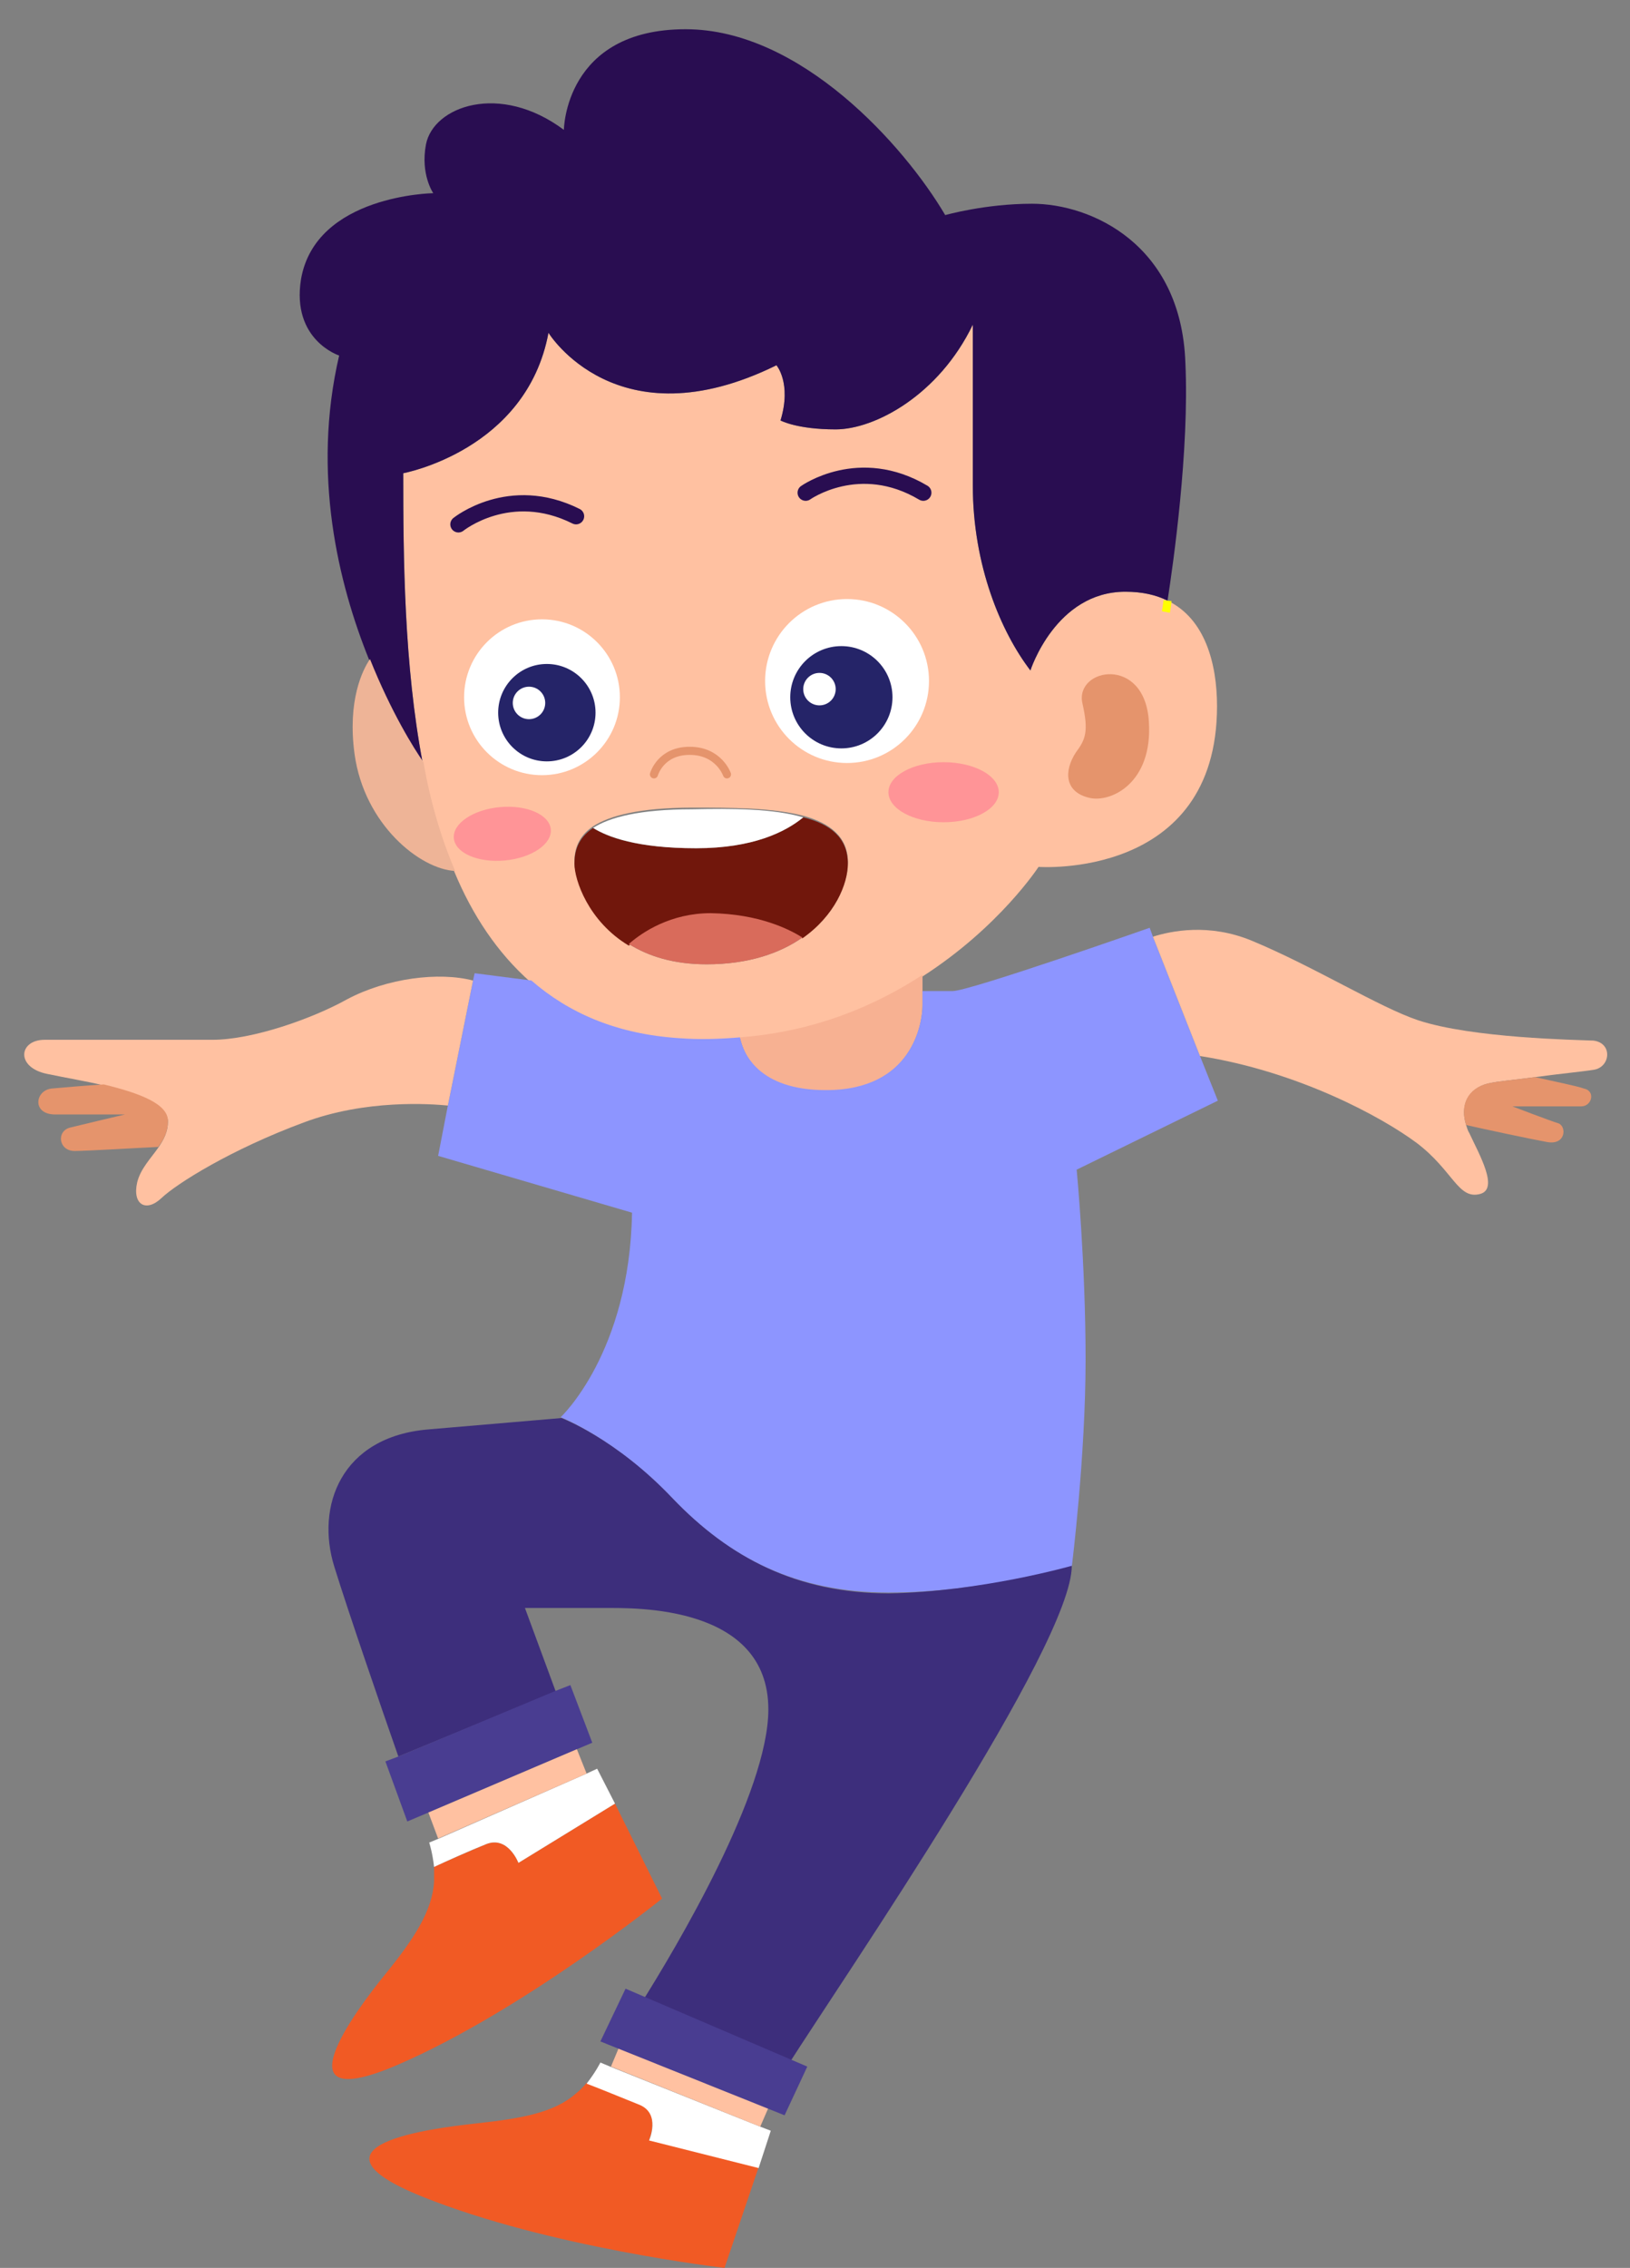 <?xml version="1.0" encoding="utf-8"?>
<!-- Generator: Adobe Illustrator 27.1.1, SVG Export Plug-In . SVG Version: 6.00 Build 0)  -->
<svg version="1.1" id="Layer_1" xmlns="http://www.w3.org/2000/svg" xmlns:xlink="http://www.w3.org/1999/xlink" x="0px" y="0px"
	 viewBox="0 0 200.9 279.4" style="enable-background:new 0 0 200.9 279.4;" xml:space="preserve">
<rect x="0" y="0" width="200.9" height="279.4" fill="#808080" stroke="none"/>
<style type="text/css">
	.st0{fill:#FFC1A1;}
	.st1{fill:#290D51;}
	.st2{fill:none;stroke:#FFFF00;stroke-miterlimit:10;}
	.st3{fill:#EEB497;}
	.st4{fill:#71170C;}
	.st5{fill:#D96B5B;}
	.st6{fill:#FFFFFF;}
	.st7{fill:none;stroke:#290D51;stroke-width:2;stroke-linecap:round;stroke-linejoin:round;stroke-miterlimit:10;}
	.st8{fill:none;stroke:#E5946C;stroke-linecap:round;stroke-linejoin:round;stroke-miterlimit:10;}
	.st9{fill:#F7B192;}
	.st10{fill:#8D95FF;}
	.st11{fill:#E5946C;}
	.st12{fill:#252468;}
	.st13{fill:#FF9497;}
	.st14{fill:#3D2E7C;}
	.st15{fill:#493D91;}
	.st16{fill:#F15A24;}
</style>
<g id="BG">
</g>
<g id="Home_banner_bg">
</g>
<g id="Bunny_running">
</g>
<g id="Logo">
</g>
<g id="Home_bg">
</g>
<g id="About_us">
</g>
<g id="Mountain">
</g>
<g id="Icons">
</g>
<g id="Baloon_2">
</g>
<g id="Baloon1">
</g>
<g id="Additioal_table">
</g>
<g id="Big_cake">
</g>
<g id="Mini_Table">
</g>
<g id="Additioal_girl">
</g>
<g id="Mini_Boy">
	<g>
		<path class="st0" d="M143.9,74c-1.4-0.7-3.1-1.1-5.2-1.1c-8.6,0-11.7,9.7-11.7,9.7c-3.6-4.7-7.1-12.9-7.1-22.8c0-10,0-19.8,0-19.8
			c-4.2,8.7-12.1,12.9-16.9,12.9c-4.8,0-6.8-1.1-6.8-1.1c1.4-4.6-0.5-6.8-0.5-6.8c-19.7,9.7-28.1-4-28.1-4
			c-2.7,14.5-17.9,17.3-17.9,17.3c0,10.4,0.1,23.6,2.4,35.7c0.9,4.7,2.2,9.2,3.9,13.4c2.2,5.3,5.3,10,9.4,13.6
			c4.6,4,10.5,6.6,18.2,7.1c2.6,0.2,5.1,0.1,7.5-0.1c9.3-0.7,16.8-4,22.6-7.7c9.5-6.1,14.3-13.5,14.3-13.5s22,1.6,22-19.8
			C150,81.7,148.5,76.2,143.9,74z M98.9,115.5c-2.7,1.9-6.6,3.3-11.8,3.3c-4.1,0-7.2-1-9.6-2.5c-5-3-6.7-8.1-6.7-10.1
			c0-1.5,0.4-3.1,2.3-4.4c2-1.3,5.7-2.3,12.2-2.3c4.8,0,9.9,0,13.7,1c3.3,0.9,5.5,2.6,5.5,5.7C104.5,108.9,102.9,112.8,98.9,115.5z"
			/>
		<path class="st1" d="M143.9,74c-1.4-0.7-3.1-1.1-5.2-1.1c-8.6,0-11.7,9.7-11.7,9.7c-3.6-4.7-7.1-12.9-7.1-22.8c0-10,0-19.8,0-19.8
			c-4.2,8.7-12.1,12.9-16.9,12.9c-4.8,0-6.8-1.1-6.8-1.1c1.4-4.6-0.5-6.8-0.5-6.8c-19.7,9.7-28.1-4-28.1-4
			c-2.7,14.5-17.9,17.3-17.9,17.3c0,10.4,0.1,23.6,2.4,35.7c-1.1-1.7-4-6.2-6.6-12.7c-3.8-9.4-7.1-22.9-3.7-37.5
			c0,0-5.9-1.9-4.7-9.4C38.9,24,53.4,23.8,53.4,23.8s-1.6-2.3-0.9-6c0.9-4.7,9.1-7.7,17-1.8c0,0,0.1-12.4,15-12.4
			c14.2,0,27,14.4,32,22.9c0,0,4.9-1.4,10.7-1.4c7.3,0,18.4,5,18.9,19.6C146.6,55.4,144.6,69.5,143.9,74z"/>
		<path class="st2" d="M143.9,74c-0.1,0.9-0.2,1.4-0.2,1.4"/>
		<path class="st3" d="M56.1,107.3c-4.3-0.2-11.2-5.7-12.4-14.4c-0.9-6.6,1-10.4,1.9-11.7c2.6,6.5,5.4,11,6.6,12.7
			C53,98.6,54.3,103.1,56.1,107.3z"/>
		<path class="st4" d="M104.5,106.4c0,2.5-1.6,6.4-5.6,9.2c-1.6-1-5.3-2.9-11.3-2.9c-4.9,0-8.4,2.3-10.1,3.8c-5-3-6.7-8.1-6.7-10.1
			c0-1.5,0.4-3.1,2.3-4.4c1.7,1.1,5.3,2.5,12.7,2.5c7,0,11-2,13.2-3.8C102.3,101.5,104.5,103.2,104.5,106.4z"/>
		<path class="st5" d="M98.9,115.5c-2.7,1.9-6.6,3.3-11.8,3.3c-4.1,0-7.2-1-9.6-2.5c1.7-1.5,5.2-3.8,10.1-3.8
			C93.6,112.6,97.3,114.5,98.9,115.5z"/>
		<path class="st6" d="M99,100.7c-2.2,1.8-6.2,3.8-13.2,3.8c-7.3,0-10.9-1.4-12.7-2.5c2-1.3,5.7-2.3,12.2-2.3
			C90.2,99.6,95.3,99.6,99,100.7z"/>
		<g>
			<path class="st7" d="M99.3,60.7c0,0,6.6-4.7,14.5,0"/>
			<path class="st7" d="M56.5,64.6c0,0,6.3-5.1,14.5-1"/>
			<path class="st8" d="M80.6,95.4c0,0,0.8-2.9,4.4-2.9s4.6,2.9,4.6,2.9"/>
		</g>
		<path class="st9" d="M113.7,120.1v3.8c0,2.2-1.3,10.5-11.9,10.5c-8.3,0-10.2-4.5-10.6-6.6C100.4,127.1,107.9,123.9,113.7,120.1z"
			/>
		<path class="st10" d="M132.7,144.1c0,0,1.1,11.4,1.1,23.4c0,12-1.7,25.5-1.7,25.5s-11.2,3.2-22.6,3.2c-11.4,0-19.7-4.3-26.7-11.7
			c-7-7.3-13.7-9.9-13.7-9.9s8.5-7.9,8.8-25.2l-23.9-7l1.2-6.2c0,0,0,0,0,0l3.1-15.4l0.2-0.9l7,0.9c4.6,4,10.5,6.6,18.2,7.1
			c2.6,0.2,5.1,0.1,7.5-0.1c0.4,2,2.3,6.5,10.6,6.5c10.7,0,11.9-8.3,11.9-10.5v-1.7h3.7c2.1,0,24.3-7.8,24.3-7.8l0.4,1.1l5.8,14.7v0
			l2.2,5.5L132.7,144.1z"/>
		<path class="st0" d="M58.3,120.8l-3.1,15.4c0,0,0,0,0,0c-2.1-0.2-10.1-0.8-17.8,2.1c-8.9,3.3-15.6,7.5-17.5,9.3s-3.6,0.8-3-1.9
			c0.4-1.7,1.7-3,2.6-4.3c0.7-1,1.2-2,1.2-3.2c0-2.1-3.4-3.4-8-4.5h0c-2.1-0.5-4.5-0.9-6.9-1.4c-3.9-0.8-3.5-4.2-0.3-4.2h20.7
			c4.9,0,12.3-2.6,16.6-5C47.7,120.5,54.1,119.7,58.3,120.8z"/>
		<path class="st11" d="M20.7,138.1c0,1.3-0.5,2.3-1.2,3.2c-2.2,0.1-8.9,0.5-10.3,0.5c-2,0-2.3-2.5-0.5-2.9c1.2-0.3,6.7-1.6,6.7-1.6
			s-6.2,0-8.6,0c-2.9,0-2.5-3-0.4-3.2c1.2-0.1,4.5-0.4,6.4-0.5h0C17.3,134.7,20.7,136,20.7,138.1z"/>
		<g>
			<path class="st11" d="M133.4,86.6c-0.9-4.3,7.7-5.9,8.2,2.3c0.5,7.6-4.7,10-7.3,9.4c-3.1-0.7-3.2-3.3-1.7-5.6
				C133.8,91.1,134.2,90.1,133.4,86.6z"/>
			<circle class="st6" cx="104.4" cy="83.9" r="10.1"/>
			<circle class="st12" cx="103.7" cy="85.9" r="6.3"/>
			<circle class="st6" cx="101" cy="84.9" r="2"/>
			<circle class="st6" cx="66.8" cy="85.9" r="9.6"/>
			<circle class="st12" cx="67.4" cy="87.8" r="6"/>
			<ellipse class="st13" cx="116.3" cy="97.6" rx="6.8" ry="3.7"/>
			
				<ellipse transform="matrix(0.996 -9.189722e-02 9.189722e-02 0.996 -9.178 6.121)" class="st13" cx="61.9" cy="102.7" rx="6" ry="3.3"/>
			<circle class="st6" cx="65.2" cy="86.6" r="2"/>
		</g>
		<path class="st0" d="M196.4,131.8c-1.2,0.2-4.3,0.5-7.2,0.9c0,0,0,0,0,0c-2.3,0.3-4.4,0.5-5.4,0.7c-2.4,0.4-4,2.3-3.1,5.2
			c0.1,0.3,0.2,0.7,0.4,1c1.2,2.6,3.7,6.9,1.3,7.5c-2.7,0.7-3.3-2.9-7.8-6.3c-4.3-3.2-14.6-8.8-26.7-10.7v0l-5.8-14.7
			c2.2-0.7,6.9-1.7,12.2,0.5c7.7,3.2,15.7,8.2,20.5,9.8c6.7,2.2,19.3,2.4,21.6,2.5C198.8,128.5,198.5,131.5,196.4,131.8z"/>
		<path class="st11" d="M194.9,136.3c-1.3,0-8.5,0-8.5,0s4.7,1.8,5.7,2.1c1,0.4,0.9,2.7-1.4,2.3c-2.2-0.4-7.8-1.6-10-2.1
			c-0.9-2.9,0.6-4.8,3.1-5.2c1-0.2,3.1-0.4,5.4-0.7c0,0,0,0,0,0c2.2,0.5,5.2,1.1,6,1.4C196.7,134.4,196.2,136.3,194.9,136.3z"/>
		<path class="st14" d="M132.1,192.9c0,9.8-27.9,50.4-35.1,61.7L78.9,247c4.6-7.3,15.8-26.2,15.8-36.4c0-12.9-16.5-12.5-20.1-12.5
			c-3.6,0-9.9,0-9.9,0l3.8,10.3l-19.4,8c-2-5.7-6.2-17.9-7.9-23.4c-2.3-7.4,0.8-16,11.6-16.9c10.6-0.9,16.4-1.4,16.4-1.4
			s6.7,2.5,13.7,9.9c7,7.3,15.3,11.7,26.7,11.7C120.9,196.1,132.1,192.9,132.1,192.9z"/>
		<polygon class="st15" points="73,214.7 71.1,215.5 52.8,223.3 50.2,224.4 47.5,217 49.1,216.4 68.5,208.3 70.3,207.6 		"/>
		<path class="st16" d="M81.6,233.9c0,0-17,13.7-32.4,20.4c-15.4,6.7-5.2-6.8-1.7-11.1c3.5-4.3,5.8-7.8,6-11.4c0-0.6,0-1.2,0-1.8
			c1.5-0.7,4.5-2,6.4-2.8c2.7-1.1,4,2.3,4,2.3l11.9-7.3L81.6,233.9z"/>
		<path class="st6" d="M75.8,222.2l-11.9,7.3c0,0-1.3-3.4-4-2.3c-2,0.8-4.9,2.1-6.4,2.8c-0.2-1.8-0.6-3-0.6-3l1.2-0.5l18.2-8
			l1.3-0.6L75.8,222.2z"/>
		<polygon class="st0" points="72.3,218.5 54,226.5 52.8,223.3 71.1,215.5 		"/>
		<path class="st16" d="M89.3,279.4c0,0-21.7-2.5-37.3-8.8c-15.6-6.3,1.2-8.4,6.7-9c5.5-0.6,9.6-1.3,12.3-3.7
			c0.5-0.4,0.9-0.8,1.3-1.3c1.6,0.6,4.6,1.8,6.5,2.6c2.7,1.1,1.2,4.4,1.2,4.4l13.5,3.4L89.3,279.4z"/>
		<path class="st6" d="M93.5,267.1L80,263.7c0,0,1.5-3.3-1.2-4.4c-2-0.8-4.9-2-6.5-2.6c1.1-1.4,1.7-2.6,1.7-2.6l1.2,0.5l18.5,7.4
			l1.3,0.5L93.5,267.1z"/>
		<polygon class="st0" points="93.7,262 75.3,254.6 76.6,251.5 95,259 		"/>
	</g>
</g>
<g id="BIg_bouncy_bunny">
</g>
<g id="Additional_services">
</g>
<g id="Big_Bouncy">
</g>
<g id="Mini_Celebration">
</g>
<g id="Birthday_packages">
</g>
<g id="Where_fun_takes">
</g>
<g id="Play_centre">
</g>
<g id="Train">
</g>
<g id="Footer">
</g>
<g id="Parachute">
</g>
<g id="Bunny">
</g>
<g id="Clude">
</g>
<polygon class="st15" points="77.1,245 99.5,254.6 96.7,260.6 74,251.5 "/>
</svg>
